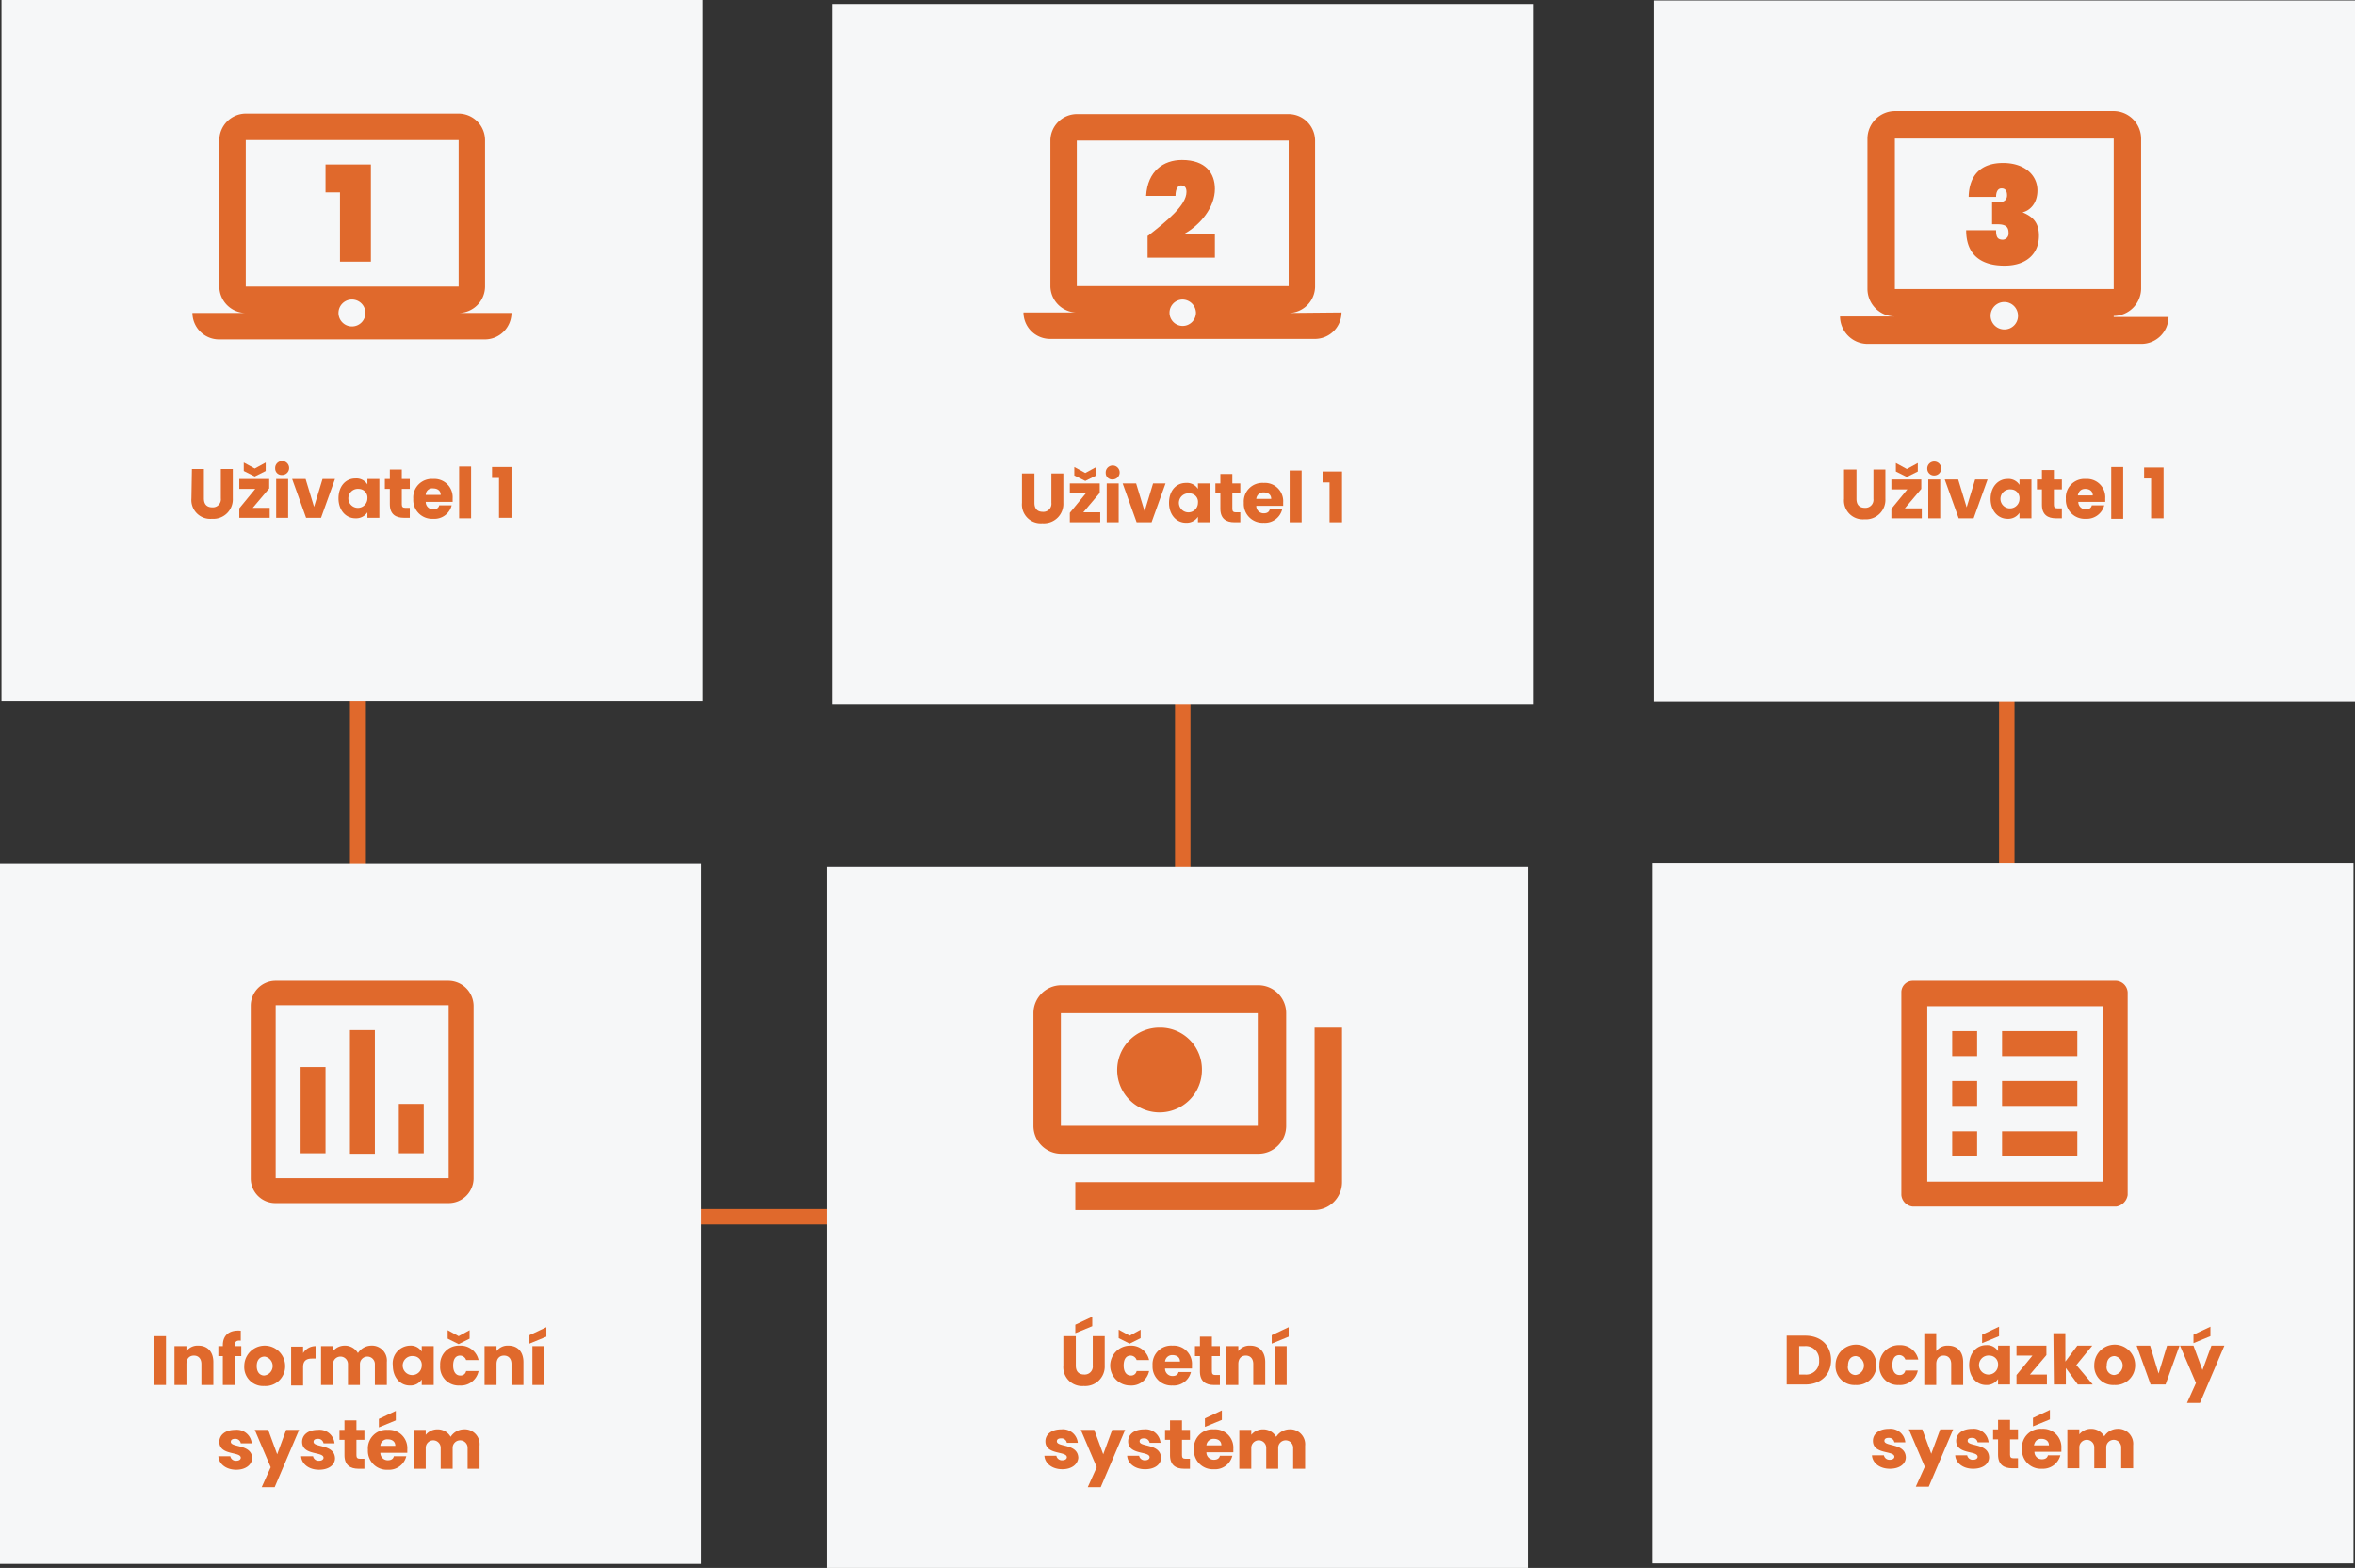 <svg id="Layer_1" data-name="Layer 1" xmlns="http://www.w3.org/2000/svg" viewBox="0 0 472.4 314.6"><rect x="0" y="0" width="472.4" height="314.6" fill="#333333" stroke="none"/><defs><style>.cls-1{fill:#e0692c;}.cls-2{fill:#f6f7f8;}.cls-3{isolation:isolate;}</style></defs><rect class="cls-1" x="131.77" y="242.6" width="43.86" height="3.1"/><rect class="cls-1" x="70.2" y="135.01" width="3.2" height="42.16"/><rect class="cls-1" x="235.7" y="138.02" width="3.1" height="44.05"/><rect class="cls-1" x="401" y="121.65" width="3.1" height="72.66"/><rect class="cls-2" x="0.3" width="140.6" height="140.6"/><path class="cls-1" d="M91.8,63.5a5.34,5.34,0,0,0,5.3-5.3V28.8a5.34,5.34,0,0,0-5.3-5.3H49.1a5.34,5.34,0,0,0-5.3,5.3V58.2a5.34,5.34,0,0,0,5.3,5.3H38.4a5.34,5.34,0,0,0,5.3,5.3H97.1a5.34,5.34,0,0,0,5.3-5.3ZM49.1,28.8H91.8V58.2H49.1ZM70.4,66.2a2.7,2.7,0,1,1,2.7-2.7h0A2.69,2.69,0,0,1,70.4,66.2Z" transform="translate(0.2 -0.7)"/><path class="cls-1" d="M68,39.3H65.1V33.7h9.1V53.2H68Z" transform="translate(0.2 -0.7)"/><g class="cls-3"><path class="cls-1" d="M38.3,94.8h2.4v5.9c0,1.2.6,1.8,1.7,1.8a1.61,1.61,0,0,0,1.7-1.8V94.8h2.4v5.9a3.91,3.91,0,0,1-4.2,4.1,3.78,3.78,0,0,1-4.1-4.1l.1-5.9Z" transform="translate(0.2 -0.7)"/><path class="cls-1" d="M53.8,98.7l-3.3,3.9h3.4v2H47.8v-1.9L51,98.8H47.8v-2h6Zm-.7-5.2v1.7l-2.2,1.1-2.2-1.1V93.5l2.2,1.2Z" transform="translate(0.2 -0.7)"/><path class="cls-1" d="M55,94.7A1.4,1.4,0,1,1,56.4,96,1.29,1.29,0,0,1,55,94.7Zm.2,2.1h2.4v7.8H55.2Z" transform="translate(0.2 -0.7)"/><path class="cls-1" d="M61.1,96.8l1.7,5.6,1.7-5.6H67l-2.8,7.8h-3l-2.8-7.8Z" transform="translate(0.2 -0.7)"/><path class="cls-1" d="M71.1,96.7a2.6,2.6,0,0,1,2.4,1.2V96.8h2.4v7.8H73.5v-1.1a2.71,2.71,0,0,1-2.4,1.2c-1.9,0-3.4-1.6-3.4-4S69.1,96.7,71.1,96.7Zm.7,2.1a1.91,1.91,0,1,0,1.7,1.9A1.74,1.74,0,0,0,71.8,98.8Z" transform="translate(0.2 -0.7)"/><path class="cls-1" d="M78,98.8H77v-2h1V94.9h2.4v1.9H82v2H80.4v3.1c0,.5.2.7.7.7H82v2H80.8c-1.6,0-2.8-.7-2.8-2.7Z" transform="translate(0.2 -0.7)"/><path class="cls-1" d="M86.7,104.8a3.78,3.78,0,0,1-4-4,3.73,3.73,0,0,1,4-4,3.67,3.67,0,0,1,3.9,3.9v.7H85.2a1.47,1.47,0,0,0,1.5,1.5c.7,0,1.1-.3,1.2-.8h2.5A3.56,3.56,0,0,1,86.7,104.8ZM85.2,100h3c0-.9-.7-1.3-1.5-1.3A1.31,1.31,0,0,0,85.2,100Z" transform="translate(0.2 -0.7)"/><path class="cls-1" d="M91.9,94.3h2.4v10.4H91.9Z" transform="translate(0.2 -0.7)"/><path class="cls-1" d="M99.9,96.6H98.5V94.4h3.9v10.2H99.9Z" transform="translate(0.2 -0.7)"/></g><rect class="cls-2" x="166.9" y="0.8" width="140.6" height="140.6"/><g class="cls-3"><path class="cls-1" d="M204.9,95.7h2.4v5.9c0,1.2.6,1.8,1.7,1.8a1.61,1.61,0,0,0,1.7-1.8V95.7h2.4v5.9a3.91,3.91,0,0,1-4.2,4.1,3.78,3.78,0,0,1-4.1-4.1V95.7Z" transform="translate(0.2 -0.7)"/><path class="cls-1" d="M220.4,99.6l-3.3,3.9h3.4v2h-6.1v-1.9l3.2-3.9h-3.2v-2h6v1.9Zm-.7-5.2v1.7l-2.2,1.1-2.2-1.1V94.4l2.2,1.2Z" transform="translate(0.2 -0.7)"/><path class="cls-1" d="M221.6,95.6a1.4,1.4,0,1,1,1.4,1.3A1.29,1.29,0,0,1,221.6,95.6Zm.2,2.1h2.4v7.8h-2.4Z" transform="translate(0.2 -0.7)"/><path class="cls-1" d="M227.7,97.7l1.7,5.6,1.7-5.6h2.5l-2.8,7.8h-3L225,97.7Z" transform="translate(0.2 -0.7)"/><path class="cls-1" d="M237.7,97.6a2.6,2.6,0,0,1,2.4,1.2V97.7h2.4v7.8h-2.4v-1.1a2.71,2.71,0,0,1-2.4,1.2c-1.9,0-3.4-1.6-3.4-4S235.7,97.6,237.7,97.6Zm.7,2.1a1.91,1.91,0,1,0,1.7,1.9A1.69,1.69,0,0,0,238.4,99.7Z" transform="translate(0.2 -0.7)"/><path class="cls-1" d="M244.6,99.7h-1v-2h1V95.8H247v1.9h1.6v2H247v3.1c0,.5.2.7.7.7h.9v2h-1.2c-1.6,0-2.8-.7-2.8-2.7V99.7Z" transform="translate(0.2 -0.7)"/><path class="cls-1" d="M253.3,105.6a3.78,3.78,0,0,1-4-4,3.73,3.73,0,0,1,4-4,3.67,3.67,0,0,1,3.9,3.9v.7h-5.4a1.47,1.47,0,0,0,1.5,1.5c.7,0,1.1-.3,1.2-.8H257A3.56,3.56,0,0,1,253.3,105.6Zm-1.5-4.8h3c0-.9-.7-1.3-1.5-1.3A1.43,1.43,0,0,0,251.8,100.8Z" transform="translate(0.2 -0.7)"/><path class="cls-1" d="M258.5,95.1h2.4v10.4h-2.4Z" transform="translate(0.2 -0.7)"/><path class="cls-1" d="M266.5,97.5h-1.4V95.3H269v10.2h-2.5Z" transform="translate(0.2 -0.7)"/></g><path class="cls-1" d="M258.3,63.5a5.34,5.34,0,0,0,5.3-5.3V28.9a5.34,5.34,0,0,0-5.3-5.3H215.8a5.34,5.34,0,0,0-5.3,5.3V58.1a5.34,5.34,0,0,0,5.3,5.3H205.1a5.34,5.34,0,0,0,5.3,5.3h53.2a5.34,5.34,0,0,0,5.3-5.3l-10.6.1ZM215.8,28.9h42.5V58.1H215.8V28.9Zm21.3,37.2a2.65,2.65,0,1,1-.1-5.3,2.74,2.74,0,0,1,2.7,2.6h0a2.67,2.67,0,0,1-2.6,2.7Z" transform="translate(0.2 -0.7)"/><path class="cls-1" d="M230.1,48c3.7-2.9,7.7-6.1,7.7-8.8,0-.8-.3-1.3-1.1-1.3-.5,0-1.1.5-1.1,2.1h-5.9c.3-5,3.5-7.2,7.2-7.2,4.8,0,6.6,2.7,6.6,5.8,0,3.7-2.9,7.2-6.1,9h6.1v4.8H230V48Z" transform="translate(0.2 -0.7)"/><rect class="cls-2" x="331.8" y="0.1" width="140.6" height="140.6"/><g class="cls-3"><path class="cls-1" d="M369.8,94.9h2.4v5.9c0,1.2.6,1.8,1.7,1.8a1.61,1.61,0,0,0,1.7-1.8V94.9H378v5.9a3.91,3.91,0,0,1-4.2,4.1,3.78,3.78,0,0,1-4.1-4.1V94.9Z" transform="translate(0.2 -0.7)"/><path class="cls-1" d="M385.2,98.8l-3.3,3.9h3.4v2h-6.1v-1.9l3.2-3.9h-3.2v-2h6Zm-.7-5.2v1.7l-2.2,1.1-2.2-1.1V93.6l2.2,1.2Z" transform="translate(0.2 -0.7)"/><path class="cls-1" d="M386.4,94.8a1.4,1.4,0,1,1,1.4,1.3A1.35,1.35,0,0,1,386.4,94.8Zm.2,2.1H389v7.8h-2.4Z" transform="translate(0.2 -0.7)"/><path class="cls-1" d="M392.6,96.9l1.7,5.6,1.7-5.6h2.5l-2.8,7.8h-3l-2.8-7.8Z" transform="translate(0.2 -0.7)"/><path class="cls-1" d="M402.5,96.8a2.6,2.6,0,0,1,2.4,1.2V96.9h2.4v7.8h-2.4v-1.1a2.71,2.71,0,0,1-2.4,1.2c-1.9,0-3.4-1.6-3.4-4S400.6,96.8,402.5,96.8Zm.7,2.1a1.91,1.91,0,1,0,1.7,1.9A1.74,1.74,0,0,0,403.2,98.9Z" transform="translate(0.2 -0.7)"/><path class="cls-1" d="M409.4,98.9h-1v-2h1V95h2.4v1.9h1.6v2h-1.6V102c0,.5.2.7.7.7h.9v2h-1.2c-1.6,0-2.8-.7-2.8-2.7Z" transform="translate(0.2 -0.7)"/><path class="cls-1" d="M418.2,104.8a3.78,3.78,0,0,1-4-4,3.73,3.73,0,0,1,4-4,3.67,3.67,0,0,1,3.9,3.9v.7h-5.4a1.47,1.47,0,0,0,1.5,1.5c.7,0,1.1-.3,1.2-.8h2.5A3.62,3.62,0,0,1,418.2,104.8Zm-1.6-4.7h3c0-.9-.7-1.3-1.5-1.3S416.8,99.2,416.6,100.1Z" transform="translate(0.2 -0.7)"/><path class="cls-1" d="M423.3,94.4h2.4v10.4h-2.4Z" transform="translate(0.2 -0.7)"/><path class="cls-1" d="M431.3,96.7h-1.4V94.5h3.9v10.2h-2.5Z" transform="translate(0.2 -0.7)"/></g><path class="cls-1" d="M423.8,64.1a5.55,5.55,0,0,0,5.5-5.5V28.5a5.55,5.55,0,0,0-5.5-5.5H379.9a5.55,5.55,0,0,0-5.5,5.5V58.7a5.55,5.55,0,0,0,5.5,5.5h-11a5.55,5.55,0,0,0,5.5,5.5h54.9a5.46,5.46,0,0,0,5.5-5.4h-11ZM379.9,28.5h43.9V58.7H379.9Zm22,38.3a2.75,2.75,0,1,1,2.7-2.8h0A2.71,2.71,0,0,1,401.9,66.8Z" transform="translate(0.2 -0.7)"/><path class="cls-1" d="M401.6,33.4c4.4,0,6.9,2.5,6.9,5.5,0,2.7-1.6,4.1-3,4.4h0c1.9.8,3.3,1.9,3.3,4.7,0,3.6-2.5,6-6.9,6s-7.7-1.9-7.7-7.1h6c0,1.4.3,1.9,1.4,1.9a1.24,1.24,0,0,0,1.1-1.4c0-1.1-.5-1.7-2.2-1.7h-1.1V41.3h1.1c.5,0,1.9,0,1.9-1.4,0-1.1-.5-1.4-1.1-1.4-.8,0-1.1.8-1.1,1.7h-5.5C394.8,35.8,397.2,33.4,401.6,33.4Z" transform="translate(0.2 -0.7)"/><rect class="cls-2" y="173.2" width="140.6" height="140.6"/><g class="cls-3"><path class="cls-1" d="M30.7,268.8h2.4v9.8H30.7Z" transform="translate(0.2 -0.7)"/><path class="cls-1" d="M40.2,274.4c0-1.1-.6-1.7-1.5-1.7s-1.5.6-1.5,1.7v4.2H34.8v-7.8h2.4v1a2.78,2.78,0,0,1,2.4-1.1c1.8,0,3,1.2,3,3.3v4.6H40.2Z" transform="translate(0.2 -0.7)"/><path class="cls-1" d="M44.5,272.8h-.9v-2h.9v-.2c0-2,1.3-3.1,3.6-2.9v2c-.9-.1-1.2.2-1.2,1v.1h1.3v2H46.9v5.8H44.5Z" transform="translate(0.2 -0.7)"/><path class="cls-1" d="M52.8,278.8a3.78,3.78,0,0,1-4-4,4.1,4.1,0,0,1,8.2,0A3.94,3.94,0,0,1,52.8,278.8Zm0-2.1a1.92,1.92,0,0,0,.1-3.8c-.9,0-1.6.6-1.6,1.9S52,276.7,52.8,276.7Z" transform="translate(0.2 -0.7)"/><path class="cls-1" d="M60.6,278.7H58.2v-7.8h2.4v1.3a2.94,2.94,0,0,1,2.5-1.4v2.5h-.7c-1.1,0-1.8.4-1.8,1.7Z" transform="translate(0.2 -0.7)"/><path class="cls-1" d="M75,274.4a1.5,1.5,0,1,0-3,0v4.2H69.6v-4.2a1.5,1.5,0,1,0-3,0v4.2H64.2v-7.8h2.4v1a3,3,0,0,1,2.3-1.1,3,3,0,0,1,2.7,1.5,3.21,3.21,0,0,1,2.6-1.5,3,3,0,0,1,3.2,3.3v4.6H75Z" transform="translate(0.2 -0.7)"/><path class="cls-1" d="M82,270.7a2.6,2.6,0,0,1,2.4,1.2v-1.1h2.4v7.8H84.4v-1.1a2.71,2.71,0,0,1-2.4,1.2c-1.9,0-3.4-1.6-3.4-4A3.55,3.55,0,0,1,82,270.7Zm.7,2.1a1.91,1.91,0,1,0,1.7,1.9A1.74,1.74,0,0,0,82.7,272.8Z" transform="translate(0.2 -0.7)"/><path class="cls-1" d="M92,270.7a3.69,3.69,0,0,1,3.8,2.9H93.3a1.29,1.29,0,0,0-1.2-.9c-.9,0-1.4.7-1.4,2s.6,2,1.4,2a1.11,1.11,0,0,0,1.2-.9h2.5a3.62,3.62,0,0,1-3.8,2.9,3.7,3.7,0,0,1-3.9-4A3.75,3.75,0,0,1,92,270.7Zm2-3.1v1.7l-2.2,1.1-2.2-1.1v-1.7l2.2,1.2Z" transform="translate(0.2 -0.7)"/><path class="cls-1" d="M102.4,274.4c0-1.1-.6-1.7-1.5-1.7s-1.5.6-1.5,1.7v4.2H97v-7.8h2.4v1a2.78,2.78,0,0,1,2.4-1.1c1.8,0,3,1.2,3,3.3v4.6h-2.4Z" transform="translate(0.2 -0.7)"/><path class="cls-1" d="M109.4,267v1.9l-3.4,1.4v-1.7Zm-2.8,3.8H109v7.8h-2.4Z" transform="translate(0.2 -0.7)"/></g><g class="cls-3"><path class="cls-1" d="M47.2,295.6c-2.1,0-3.5-1.2-3.6-2.7H46a1.12,1.12,0,0,0,1.2.9c.6,0,.9-.3.9-.6,0-1.3-4.3-.4-4.3-3.2,0-1.3,1.1-2.4,3.2-2.4a3,3,0,0,1,3.3,2.7H48.1a1.09,1.09,0,0,0-1.1-.9q-.9,0-.9.6c0,1.2,4.2.4,4.3,3.3C50.3,294.6,49.1,295.6,47.2,295.6Z" transform="translate(0.2 -0.7)"/><path class="cls-1" d="M57.2,287.6h2.6l-4.9,11.5H52.3l1.8-4-3.2-7.5h2.7l1.8,4.9Z" transform="translate(0.2 -0.7)"/><path class="cls-1" d="M63.8,295.6c-2.1,0-3.5-1.2-3.6-2.7h2.4a1.12,1.12,0,0,0,1.2.9c.6,0,.9-.3.9-.6,0-1.3-4.3-.4-4.3-3.2,0-1.3,1.1-2.4,3.2-2.4a3,3,0,0,1,3.3,2.7H64.7a1.09,1.09,0,0,0-1.1-.9q-.9,0-.9.6c0,1.2,4.2.4,4.3,3.3C67,294.6,65.8,295.6,63.8,295.6Z" transform="translate(0.2 -0.7)"/><path class="cls-1" d="M68.9,289.6h-1v-2h1v-1.9h2.4v1.9h1.6v2H71.3v3.1c0,.5.2.7.7.7h.9v2H71.7c-1.6,0-2.8-.7-2.8-2.7Z" transform="translate(0.2 -0.7)"/><path class="cls-1" d="M77.6,295.6a3.78,3.78,0,0,1-4-4,3.73,3.73,0,0,1,4-4,3.67,3.67,0,0,1,3.9,3.9v.7H76.1a1.47,1.47,0,0,0,1.5,1.5c.7,0,1.1-.3,1.2-.8h2.5A3.56,3.56,0,0,1,77.6,295.6Zm1.6-11.8v1.9l-3.4,1.4v-1.7Zm-3.1,7h3c0-.9-.7-1.3-1.5-1.3A1.37,1.37,0,0,0,76.1,290.8Z" transform="translate(0.2 -0.7)"/><path class="cls-1" d="M93.6,291.2a1.5,1.5,0,1,0-3,0v4.2H88.2v-4.2a1.5,1.5,0,1,0-3,0v4.2H82.8v-7.8h2.4v1a3,3,0,0,1,2.3-1.1,3,3,0,0,1,2.7,1.5,3.21,3.21,0,0,1,2.6-1.5,3,3,0,0,1,3.2,3.3v4.6H93.6Z" transform="translate(0.2 -0.7)"/></g><rect class="cls-2" x="165.9" y="174" width="140.6" height="140.6"/><g class="cls-3"><path class="cls-1" d="M213.2,268.8h2.4v5.9c0,1.2.6,1.8,1.7,1.8a1.61,1.61,0,0,0,1.7-1.8v-5.9h2.4v5.9a3.91,3.91,0,0,1-4.2,4.1,3.78,3.78,0,0,1-4.1-4.1v-5.9Zm5.7-3.9v1.9l-3.4,1.4v-1.7Z" transform="translate(0.2 -0.7)"/><path class="cls-1" d="M226.5,270.7a3.69,3.69,0,0,1,3.8,2.9h-2.5a1.29,1.29,0,0,0-1.2-.9c-.9,0-1.4.7-1.4,2s.6,2,1.4,2a1.11,1.11,0,0,0,1.2-.9h2.5a3.62,3.62,0,0,1-3.8,2.9,4,4,0,0,1,0-8Zm2.1-3.2v1.7l-2.2,1.1-2.2-1.1v-1.7l2.2,1.2Z" transform="translate(0.2 -0.7)"/><path class="cls-1" d="M235,278.7a3.78,3.78,0,0,1-4-4,3.73,3.73,0,0,1,4-4,3.67,3.67,0,0,1,3.9,3.9v.7h-5.4a1.47,1.47,0,0,0,1.5,1.5c.7,0,1.1-.3,1.2-.8h2.5A3.56,3.56,0,0,1,235,278.7Zm-1.5-4.8h3c0-.9-.7-1.3-1.5-1.3A1.43,1.43,0,0,0,233.5,273.9Z" transform="translate(0.2 -0.7)"/><path class="cls-1" d="M240.5,272.8h-1v-2h1v-1.9h2.4v1.9h1.6v2h-1.6v3.1c0,.5.2.7.7.7h.9v2h-1.2c-1.6,0-2.8-.7-2.8-2.7v-3.1Z" transform="translate(0.2 -0.7)"/><path class="cls-1" d="M251.2,274.4c0-1.1-.6-1.7-1.5-1.7s-1.5.6-1.5,1.7v4.2h-2.4v-7.8h2.4v1a2.78,2.78,0,0,1,2.4-1.1c1.8,0,3,1.2,3,3.3v4.6h-2.4Z" transform="translate(0.2 -0.7)"/><path class="cls-1" d="M258.3,267v1.9l-3.4,1.4v-1.7Zm-2.8,3.8h2.4v7.8h-2.4Z" transform="translate(0.2 -0.7)"/></g><g class="cls-3"><path class="cls-1" d="M212.9,295.5c-2.1,0-3.5-1.2-3.6-2.7h2.4a1.12,1.12,0,0,0,1.2.9c.6,0,.9-.3.9-.6,0-1.3-4.3-.4-4.3-3.2,0-1.3,1.1-2.4,3.2-2.4a3,3,0,0,1,3.3,2.7h-2.2a1.09,1.09,0,0,0-1.1-.9q-.9,0-.9.6c0,1.2,4.2.4,4.3,3.3C216,294.5,214.8,295.5,212.9,295.5Z" transform="translate(0.2 -0.7)"/><path class="cls-1" d="M222.9,287.6h2.6l-4.9,11.5H218l1.8-4-3.2-7.5h2.7l1.8,4.9Z" transform="translate(0.2 -0.7)"/><path class="cls-1" d="M229.5,295.5c-2.1,0-3.5-1.2-3.6-2.7h2.4a1.12,1.12,0,0,0,1.2.9c.6,0,.9-.3.9-.6,0-1.3-4.3-.4-4.3-3.2,0-1.3,1.1-2.4,3.2-2.4a3,3,0,0,1,3.3,2.7h-2.2a1.09,1.09,0,0,0-1.1-.9q-.9,0-.9.6c0,1.2,4.2.4,4.3,3.3C232.7,294.5,231.5,295.5,229.5,295.5Z" transform="translate(0.2 -0.7)"/><path class="cls-1" d="M234.5,289.6h-1v-2h1v-1.9h2.4v1.9h1.6v2h-1.6v3.1c0,.5.2.7.7.7h.9v2h-1.2c-1.6,0-2.8-.7-2.8-2.7v-3.1Z" transform="translate(0.2 -0.7)"/><path class="cls-1" d="M243.3,295.5a3.78,3.78,0,0,1-4-4,3.73,3.73,0,0,1,4-4,3.67,3.67,0,0,1,3.9,3.9v.7h-5.4a1.47,1.47,0,0,0,1.5,1.5c.7,0,1.1-.3,1.2-.8H247A3.56,3.56,0,0,1,243.3,295.5Zm1.6-11.8v1.9l-3.4,1.4v-1.7Zm-3.1,7h3c0-.9-.7-1.3-1.5-1.3A1.43,1.43,0,0,0,241.8,290.7Z" transform="translate(0.2 -0.7)"/><path class="cls-1" d="M259.2,291.2a1.5,1.5,0,1,0-3,0v4.2h-2.4v-4.2a1.5,1.5,0,1,0-3,0v4.2h-2.4v-7.8h2.4v1a3,3,0,0,1,2.3-1.1,3,3,0,0,1,2.7,1.5,3.21,3.21,0,0,1,2.6-1.5,3,3,0,0,1,3.2,3.3v4.6h-2.4v-4.2Z" transform="translate(0.2 -0.7)"/></g><path class="cls-1" d="M257.8,226.6V204a5.59,5.59,0,0,0-5.6-5.6H212.7a5.59,5.59,0,0,0-5.6,5.6v22.6a5.59,5.59,0,0,0,5.6,5.6h39.5A5.59,5.59,0,0,0,257.8,226.6Zm-5.7,0H212.6V204h39.5Zm-19.7-19.7a8.5,8.5,0,1,0,8.5,8.5,8.37,8.37,0,0,0-8.2-8.5Zm36.6,0v31a5.59,5.59,0,0,1-5.6,5.6H215.5v-5.6h48v-31Z" transform="translate(0.2 -0.7)"/><rect class="cls-2" x="331.5" y="173.1" width="140.6" height="140.6"/><path class="cls-1" d="M401.4,207.6h15.1v5H401.4Zm0,10h15.1v5H401.4Zm0,10.1h15.1v5H401.4Zm-10-20.1h5v5h-5Zm0,10h5v5h-5Zm0,10.1h5v5h-5Zm32.9-30.2H383.5a2.31,2.31,0,0,0-2.3,2.2h0v40.8a2.56,2.56,0,0,0,2.3,2.3h40.8a2.76,2.76,0,0,0,2.3-2.3V199.8A2.47,2.47,0,0,0,424.3,197.5Zm-2.7,40.3H386.4V202.6h35.2Z" transform="translate(0.2 -0.7)"/><g class="cls-3"><path class="cls-1" d="M367.1,273.6c0,2.9-2,4.9-5.2,4.9h-3.7v-9.8h3.7C365.1,268.7,367.1,270.7,367.1,273.6Zm-5.3,2.9a2.61,2.61,0,0,0,2.9-2.8,2.68,2.68,0,0,0-2.9-2.9h-1.1v5.7Z" transform="translate(0.2 -0.7)"/><path class="cls-1" d="M372,278.6a3.78,3.78,0,0,1-4-4,4.1,4.1,0,0,1,8.2,0A3.94,3.94,0,0,1,372,278.6Zm0-2a1.92,1.92,0,0,0,.1-3.8c-.9,0-1.6.6-1.6,1.9A1.56,1.56,0,0,0,372,276.6Z" transform="translate(0.2 -0.7)"/><path class="cls-1" d="M380.8,270.6a3.69,3.69,0,0,1,3.8,2.9H382a1.29,1.29,0,0,0-1.2-.9c-.9,0-1.4.7-1.4,2s.6,2,1.4,2a1.11,1.11,0,0,0,1.2-.9h2.5a3.62,3.62,0,0,1-3.8,2.9,3.7,3.7,0,0,1-3.9-4A3.89,3.89,0,0,1,380.8,270.6Z" transform="translate(0.2 -0.7)"/><path class="cls-1" d="M385.8,268.2h2.4v3.6a2.78,2.78,0,0,1,2.4-1.1c1.8,0,3,1.2,3,3.3v4.6h-2.4v-4.2c0-1.1-.6-1.7-1.5-1.7s-1.5.6-1.5,1.7v4.2h-2.4Z" transform="translate(0.2 -0.7)"/><path class="cls-1" d="M398.2,270.6a2.6,2.6,0,0,1,2.4,1.2v-1.1H403v7.8h-2.4v-1.1a2.71,2.71,0,0,1-2.4,1.2c-1.9,0-3.4-1.6-3.4-4S396.3,270.6,398.2,270.6Zm.7,2.1a1.91,1.91,0,1,0,1.7,1.9A1.74,1.74,0,0,0,398.9,272.7Zm1.9-5.8v1.9l-3.4,1.4v-1.7Z" transform="translate(0.2 -0.7)"/><path class="cls-1" d="M410.3,272.6l-3.3,3.9h3.4v2h-6.1v-1.9l3.2-3.9h-3.2v-2h6Z" transform="translate(0.2 -0.7)"/><path class="cls-1" d="M411.7,268.2h2.4v5.7l2.4-3.2h3l-3.2,3.9,3.3,3.9h-3l-2.4-3.3v3.3h-2.4l-.1-10.3Z" transform="translate(0.2 -0.7)"/><path class="cls-1" d="M423.9,278.6a3.78,3.78,0,0,1-4-4,4.1,4.1,0,0,1,8.2,0A3.94,3.94,0,0,1,423.9,278.6Zm0-2a1.92,1.92,0,0,0,.1-3.8c-.9,0-1.6.6-1.6,1.9A1.56,1.56,0,0,0,423.9,276.6Z" transform="translate(0.2 -0.7)"/><path class="cls-1" d="M431.1,270.7l1.7,5.6,1.7-5.6H437l-2.8,7.8h-3l-2.8-7.8Z" transform="translate(0.2 -0.7)"/><path class="cls-1" d="M443.4,270.7H446l-4.9,11.5h-2.6l1.8-4-3.2-7.5h2.7l1.8,4.9Zm-.2-3.8v1.9l-3.4,1.4v-1.7Z" transform="translate(0.2 -0.7)"/></g><g class="cls-3"><path class="cls-1" d="M378.9,295.4c-2.1,0-3.5-1.2-3.6-2.7h2.4a1.12,1.12,0,0,0,1.2.9c.6,0,.9-.3.9-.6,0-1.3-4.3-.4-4.3-3.2,0-1.3,1.1-2.4,3.2-2.4a3,3,0,0,1,3.3,2.7h-2.2a1.09,1.09,0,0,0-1.1-.9q-.9,0-.9.6c0,1.2,4.2.4,4.3,3.3C382.1,294.4,380.9,295.4,378.9,295.4Z" transform="translate(0.2 -0.7)"/><path class="cls-1" d="M389,287.5h2.6L386.7,299h-2.6l1.8-4-3.2-7.5h2.7l1.8,4.9Z" transform="translate(0.2 -0.7)"/><path class="cls-1" d="M395.6,295.4c-2.1,0-3.5-1.2-3.6-2.7h2.4a1.12,1.12,0,0,0,1.2.9c.6,0,.9-.3.9-.6,0-1.3-4.3-.4-4.3-3.2,0-1.3,1.1-2.4,3.2-2.4a3,3,0,0,1,3.3,2.7h-2.2a1.09,1.09,0,0,0-1.1-.9q-.9,0-.9.6c0,1.2,4.2.4,4.3,3.3C398.8,294.4,397.6,295.4,395.6,295.4Z" transform="translate(0.2 -0.7)"/><path class="cls-1" d="M400.6,289.5h-1v-2h1v-1.9H403v1.9h1.6v2H403v3.1c0,.5.2.7.7.7h.9v2h-1.2c-1.6,0-2.8-.7-2.8-2.7Z" transform="translate(0.2 -0.7)"/><path class="cls-1" d="M409.4,295.4a3.78,3.78,0,0,1-4-4,3.73,3.73,0,0,1,4-4,3.67,3.67,0,0,1,3.9,3.9v.7h-5.4a1.47,1.47,0,0,0,1.5,1.5c.7,0,1.1-.3,1.2-.8h2.5A3.62,3.62,0,0,1,409.4,295.4Zm1.6-11.8v1.9l-3.4,1.4v-1.7Zm-3.2,7.1h3c0-.9-.7-1.3-1.5-1.3S408,289.8,407.8,290.7Z" transform="translate(0.2 -0.7)"/><path class="cls-1" d="M425.3,291.1a1.5,1.5,0,1,0-3,0v4.2h-2.4v-4.2a1.5,1.5,0,1,0-3,0v4.2h-2.4v-7.8h2.4v1a3,3,0,0,1,2.3-1.1,3,3,0,0,1,2.7,1.5,3.21,3.21,0,0,1,2.6-1.5,3,3,0,0,1,3.2,3.3v4.6h-2.4v-4.2Z" transform="translate(0.2 -0.7)"/></g><path class="cls-1" d="M89.8,197.5H55.1a5,5,0,0,0-5,5v34.7a4.93,4.93,0,0,0,5,4.9H89.8a5,5,0,0,0,5-4.9V202.5A5.08,5.08,0,0,0,89.8,197.5Zm0,39.6H55.1V202.4H89.8ZM60.1,214.8h5v17.3h-5Zm9.9-7.4h5v24.8H70Zm9.8,14.8h5v9.9h-5Z" transform="translate(0.2 -0.7)"/></svg>